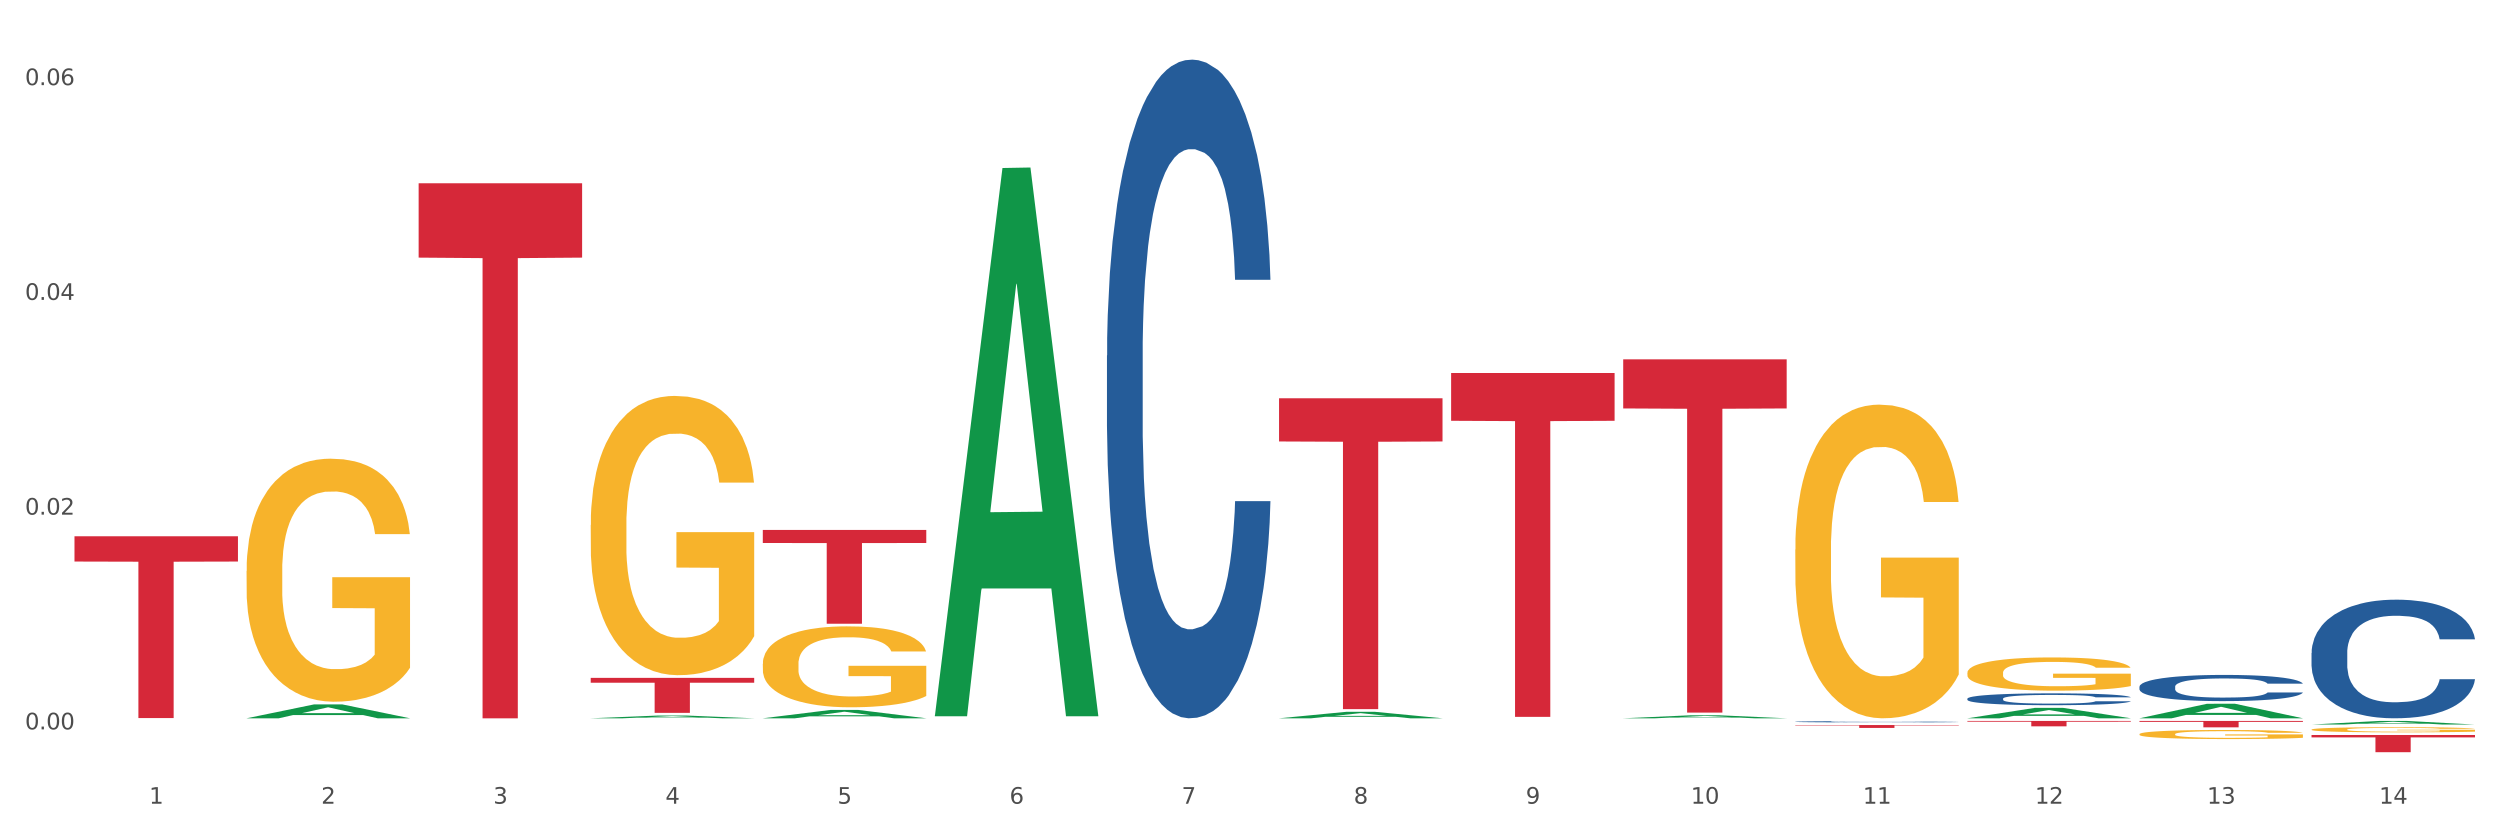 <?xml version="1.0" encoding="utf-8" standalone="no"?>
<!DOCTYPE svg PUBLIC "-//W3C//DTD SVG 1.1//EN"
  "http://www.w3.org/Graphics/SVG/1.1/DTD/svg11.dtd">
<svg xmlns:xlink="http://www.w3.org/1999/xlink" width="1080pt" height="360pt" viewBox="0 0 1080 360" xmlns="http://www.w3.org/2000/svg" version="1.1">
 <rect x="0" y="0" width="1080" height="360" fill="#333333" stroke="none"/>
 <defs>
  <style type="text/css">*{stroke-linejoin: round; stroke-linecap: butt}</style>
 </defs>
 <g id="figure_1">
  <g id="patch_1">
   <path d="M 0 360 
L 1080 360 
L 1080 0 
L 0 0 
z
" style="fill: #ffffff; stroke: #ffffff; stroke-linejoin: miter"/>
  </g>
  <g id="axes_1">
   <g id="matplotlib.axis_1">
    <g id="xtick_1">
     <g id="text_1">
      <!-- 1 -->
      <g style="fill: #4d4d4d" transform="translate(64.432 347.204) scale(0.096 -0.096)">
       <defs>
        <path id="DejaVuSans-31" d="M 794 531 
L 1825 531 
L 1825 4091 
L 703 3866 
L 703 4441 
L 1819 4666 
L 2450 4666 
L 2450 531 
L 3481 531 
L 3481 0 
L 794 0 
L 794 531 
z
" transform="scale(0.016)"/>
       </defs>
       <use xlink:href="#DejaVuSans-31"/>
      </g>
     </g>
    </g>
    <g id="xtick_2">
     <g id="text_2">
      <!-- 2 -->
      <g style="fill: #4d4d4d" transform="translate(138.771 347.204) scale(0.096 -0.096)">
       <defs>
        <path id="DejaVuSans-32" d="M 1228 531 
L 3431 531 
L 3431 0 
L 469 0 
L 469 531 
Q 828 903 1448 1529 
Q 2069 2156 2228 2338 
Q 2531 2678 2651 2914 
Q 2772 3150 2772 3378 
Q 2772 3750 2511 3984 
Q 2250 4219 1831 4219 
Q 1534 4219 1204 4116 
Q 875 4013 500 3803 
L 500 4441 
Q 881 4594 1212 4672 
Q 1544 4750 1819 4750 
Q 2544 4750 2975 4387 
Q 3406 4025 3406 3419 
Q 3406 3131 3298 2873 
Q 3191 2616 2906 2266 
Q 2828 2175 2409 1742 
Q 1991 1309 1228 531 
z
" transform="scale(0.016)"/>
       </defs>
       <use xlink:href="#DejaVuSans-32"/>
      </g>
     </g>
    </g>
    <g id="xtick_3">
     <g id="text_3">
      <!-- 3 -->
      <g style="fill: #4d4d4d" transform="translate(213.109 347.204) scale(0.096 -0.096)">
       <defs>
        <path id="DejaVuSans-33" d="M 2597 2516 
Q 3050 2419 3304 2112 
Q 3559 1806 3559 1356 
Q 3559 666 3084 287 
Q 2609 -91 1734 -91 
Q 1441 -91 1130 -33 
Q 819 25 488 141 
L 488 750 
Q 750 597 1062 519 
Q 1375 441 1716 441 
Q 2309 441 2620 675 
Q 2931 909 2931 1356 
Q 2931 1769 2642 2001 
Q 2353 2234 1838 2234 
L 1294 2234 
L 1294 2753 
L 1863 2753 
Q 2328 2753 2575 2939 
Q 2822 3125 2822 3475 
Q 2822 3834 2567 4026 
Q 2313 4219 1838 4219 
Q 1578 4219 1281 4162 
Q 984 4106 628 3988 
L 628 4550 
Q 988 4650 1302 4700 
Q 1616 4750 1894 4750 
Q 2613 4750 3031 4423 
Q 3450 4097 3450 3541 
Q 3450 3153 3228 2886 
Q 3006 2619 2597 2516 
z
" transform="scale(0.016)"/>
       </defs>
       <use xlink:href="#DejaVuSans-33"/>
      </g>
     </g>
    </g>
    <g id="xtick_4">
     <g id="text_4">
      <!-- 4 -->
      <g style="fill: #4d4d4d" transform="translate(287.448 347.204) scale(0.096 -0.096)">
       <defs>
        <path id="DejaVuSans-34" d="M 2419 4116 
L 825 1625 
L 2419 1625 
L 2419 4116 
z
M 2253 4666 
L 3047 4666 
L 3047 1625 
L 3713 1625 
L 3713 1100 
L 3047 1100 
L 3047 0 
L 2419 0 
L 2419 1100 
L 313 1100 
L 313 1709 
L 2253 4666 
z
" transform="scale(0.016)"/>
       </defs>
       <use xlink:href="#DejaVuSans-34"/>
      </g>
     </g>
    </g>
    <g id="xtick_5">
     <g id="text_5">
      <!-- 5 -->
      <g style="fill: #4d4d4d" transform="translate(361.787 347.204) scale(0.096 -0.096)">
       <defs>
        <path id="DejaVuSans-35" d="M 691 4666 
L 3169 4666 
L 3169 4134 
L 1269 4134 
L 1269 2991 
Q 1406 3038 1543 3061 
Q 1681 3084 1819 3084 
Q 2600 3084 3056 2656 
Q 3513 2228 3513 1497 
Q 3513 744 3044 326 
Q 2575 -91 1722 -91 
Q 1428 -91 1123 -41 
Q 819 9 494 109 
L 494 744 
Q 775 591 1075 516 
Q 1375 441 1709 441 
Q 2250 441 2565 725 
Q 2881 1009 2881 1497 
Q 2881 1984 2565 2268 
Q 2250 2553 1709 2553 
Q 1456 2553 1204 2497 
Q 953 2441 691 2322 
L 691 4666 
z
" transform="scale(0.016)"/>
       </defs>
       <use xlink:href="#DejaVuSans-35"/>
      </g>
     </g>
    </g>
    <g id="xtick_6">
     <g id="text_6">
      <!-- 6 -->
      <g style="fill: #4d4d4d" transform="translate(436.125 347.204) scale(0.096 -0.096)">
       <defs>
        <path id="DejaVuSans-36" d="M 2113 2584 
Q 1688 2584 1439 2293 
Q 1191 2003 1191 1497 
Q 1191 994 1439 701 
Q 1688 409 2113 409 
Q 2538 409 2786 701 
Q 3034 994 3034 1497 
Q 3034 2003 2786 2293 
Q 2538 2584 2113 2584 
z
M 3366 4563 
L 3366 3988 
Q 3128 4100 2886 4159 
Q 2644 4219 2406 4219 
Q 1781 4219 1451 3797 
Q 1122 3375 1075 2522 
Q 1259 2794 1537 2939 
Q 1816 3084 2150 3084 
Q 2853 3084 3261 2657 
Q 3669 2231 3669 1497 
Q 3669 778 3244 343 
Q 2819 -91 2113 -91 
Q 1303 -91 875 529 
Q 447 1150 447 2328 
Q 447 3434 972 4092 
Q 1497 4750 2381 4750 
Q 2619 4750 2861 4703 
Q 3103 4656 3366 4563 
z
" transform="scale(0.016)"/>
       </defs>
       <use xlink:href="#DejaVuSans-36"/>
      </g>
     </g>
    </g>
    <g id="xtick_7">
     <g id="text_7">
      <!-- 7 -->
      <g style="fill: #4d4d4d" transform="translate(510.464 347.204) scale(0.096 -0.096)">
       <defs>
        <path id="DejaVuSans-37" d="M 525 4666 
L 3525 4666 
L 3525 4397 
L 1831 0 
L 1172 0 
L 2766 4134 
L 525 4134 
L 525 4666 
z
" transform="scale(0.016)"/>
       </defs>
       <use xlink:href="#DejaVuSans-37"/>
      </g>
     </g>
    </g>
    <g id="xtick_8">
     <g id="text_8">
      <!-- 8 -->
      <g style="fill: #4d4d4d" transform="translate(584.803 347.204) scale(0.096 -0.096)">
       <defs>
        <path id="DejaVuSans-38" d="M 2034 2216 
Q 1584 2216 1326 1975 
Q 1069 1734 1069 1313 
Q 1069 891 1326 650 
Q 1584 409 2034 409 
Q 2484 409 2743 651 
Q 3003 894 3003 1313 
Q 3003 1734 2745 1975 
Q 2488 2216 2034 2216 
z
M 1403 2484 
Q 997 2584 770 2862 
Q 544 3141 544 3541 
Q 544 4100 942 4425 
Q 1341 4750 2034 4750 
Q 2731 4750 3128 4425 
Q 3525 4100 3525 3541 
Q 3525 3141 3298 2862 
Q 3072 2584 2669 2484 
Q 3125 2378 3379 2068 
Q 3634 1759 3634 1313 
Q 3634 634 3220 271 
Q 2806 -91 2034 -91 
Q 1263 -91 848 271 
Q 434 634 434 1313 
Q 434 1759 690 2068 
Q 947 2378 1403 2484 
z
M 1172 3481 
Q 1172 3119 1398 2916 
Q 1625 2713 2034 2713 
Q 2441 2713 2670 2916 
Q 2900 3119 2900 3481 
Q 2900 3844 2670 4047 
Q 2441 4250 2034 4250 
Q 1625 4250 1398 4047 
Q 1172 3844 1172 3481 
z
" transform="scale(0.016)"/>
       </defs>
       <use xlink:href="#DejaVuSans-38"/>
      </g>
     </g>
    </g>
    <g id="xtick_9">
     <g id="text_9">
      <!-- 9 -->
      <g style="fill: #4d4d4d" transform="translate(659.142 347.204) scale(0.096 -0.096)">
       <defs>
        <path id="DejaVuSans-39" d="M 703 97 
L 703 672 
Q 941 559 1184 500 
Q 1428 441 1663 441 
Q 2288 441 2617 861 
Q 2947 1281 2994 2138 
Q 2813 1869 2534 1725 
Q 2256 1581 1919 1581 
Q 1219 1581 811 2004 
Q 403 2428 403 3163 
Q 403 3881 828 4315 
Q 1253 4750 1959 4750 
Q 2769 4750 3195 4129 
Q 3622 3509 3622 2328 
Q 3622 1225 3098 567 
Q 2575 -91 1691 -91 
Q 1453 -91 1209 -44 
Q 966 3 703 97 
z
M 1959 2075 
Q 2384 2075 2632 2365 
Q 2881 2656 2881 3163 
Q 2881 3666 2632 3958 
Q 2384 4250 1959 4250 
Q 1534 4250 1286 3958 
Q 1038 3666 1038 3163 
Q 1038 2656 1286 2365 
Q 1534 2075 1959 2075 
z
" transform="scale(0.016)"/>
       </defs>
       <use xlink:href="#DejaVuSans-39"/>
      </g>
     </g>
    </g>
    <g id="xtick_10">
     <g id="text_10">
      <!-- 10 -->
      <g style="fill: #4d4d4d" transform="translate(730.426 347.204) scale(0.096 -0.096)">
       <defs>
        <path id="DejaVuSans-30" d="M 2034 4250 
Q 1547 4250 1301 3770 
Q 1056 3291 1056 2328 
Q 1056 1369 1301 889 
Q 1547 409 2034 409 
Q 2525 409 2770 889 
Q 3016 1369 3016 2328 
Q 3016 3291 2770 3770 
Q 2525 4250 2034 4250 
z
M 2034 4750 
Q 2819 4750 3233 4129 
Q 3647 3509 3647 2328 
Q 3647 1150 3233 529 
Q 2819 -91 2034 -91 
Q 1250 -91 836 529 
Q 422 1150 422 2328 
Q 422 3509 836 4129 
Q 1250 4750 2034 4750 
z
" transform="scale(0.016)"/>
       </defs>
       <use xlink:href="#DejaVuSans-31"/>
       <use xlink:href="#DejaVuSans-30" transform="translate(63.623 0)"/>
      </g>
     </g>
    </g>
    <g id="xtick_11">
     <g id="text_11">
      <!-- 11 -->
      <g style="fill: #4d4d4d" transform="translate(804.765 347.204) scale(0.096 -0.096)">
       <use xlink:href="#DejaVuSans-31"/>
       <use xlink:href="#DejaVuSans-31" transform="translate(63.623 0)"/>
      </g>
     </g>
    </g>
    <g id="xtick_12">
     <g id="text_12">
      <!-- 12 -->
      <g style="fill: #4d4d4d" transform="translate(879.104 347.204) scale(0.096 -0.096)">
       <use xlink:href="#DejaVuSans-31"/>
       <use xlink:href="#DejaVuSans-32" transform="translate(63.623 0)"/>
      </g>
     </g>
    </g>
    <g id="xtick_13">
     <g id="text_13">
      <!-- 13 -->
      <g style="fill: #4d4d4d" transform="translate(953.442 347.204) scale(0.096 -0.096)">
       <use xlink:href="#DejaVuSans-31"/>
       <use xlink:href="#DejaVuSans-33" transform="translate(63.623 0)"/>
      </g>
     </g>
    </g>
    <g id="xtick_14">
     <g id="text_14">
      <!-- 14 -->
      <g style="fill: #4d4d4d" transform="translate(1027.781 347.204) scale(0.096 -0.096)">
       <use xlink:href="#DejaVuSans-31"/>
       <use xlink:href="#DejaVuSans-34" transform="translate(63.623 0)"/>
      </g>
     </g>
    </g>
    <g id="xtick_15"/>
    <g id="xtick_16"/>
    <g id="xtick_17"/>
    <g id="xtick_18"/>
    <g id="xtick_19"/>
    <g id="xtick_20"/>
    <g id="xtick_21"/>
    <g id="xtick_22"/>
    <g id="xtick_23"/>
    <g id="xtick_24"/>
    <g id="xtick_25"/>
    <g id="xtick_26"/>
    <g id="xtick_27"/>
   </g>
   <g id="matplotlib.axis_2">
    <g id="ytick_1">
     <g id="text_15">
      <!-- 0.00 -->
      <g style="fill: #4d4d4d" transform="translate(10.8 315.096) scale(0.096 -0.096)">
       <defs>
        <path id="DejaVuSans-2e" d="M 684 794 
L 1344 794 
L 1344 0 
L 684 0 
L 684 794 
z
" transform="scale(0.016)"/>
       </defs>
       <use xlink:href="#DejaVuSans-30"/>
       <use xlink:href="#DejaVuSans-2e" transform="translate(63.623 0)"/>
       <use xlink:href="#DejaVuSans-30" transform="translate(95.41 0)"/>
       <use xlink:href="#DejaVuSans-30" transform="translate(159.033 0)"/>
      </g>
     </g>
    </g>
    <g id="ytick_2">
     <g id="text_16">
      <!-- 0.02 -->
      <g style="fill: #4d4d4d" transform="translate(10.8 222.324) scale(0.096 -0.096)">
       <use xlink:href="#DejaVuSans-30"/>
       <use xlink:href="#DejaVuSans-2e" transform="translate(63.623 0)"/>
       <use xlink:href="#DejaVuSans-30" transform="translate(95.41 0)"/>
       <use xlink:href="#DejaVuSans-32" transform="translate(159.033 0)"/>
      </g>
     </g>
    </g>
    <g id="ytick_3">
     <g id="text_17">
      <!-- 0.04 -->
      <g style="fill: #4d4d4d" transform="translate(10.8 129.551) scale(0.096 -0.096)">
       <use xlink:href="#DejaVuSans-30"/>
       <use xlink:href="#DejaVuSans-2e" transform="translate(63.623 0)"/>
       <use xlink:href="#DejaVuSans-30" transform="translate(95.41 0)"/>
       <use xlink:href="#DejaVuSans-34" transform="translate(159.033 0)"/>
      </g>
     </g>
    </g>
    <g id="ytick_4">
     <g id="text_18">
      <!-- 0.06 -->
      <g style="fill: #4d4d4d" transform="translate(10.8 36.778) scale(0.096 -0.096)">
       <use xlink:href="#DejaVuSans-30"/>
       <use xlink:href="#DejaVuSans-2e" transform="translate(63.623 0)"/>
       <use xlink:href="#DejaVuSans-30" transform="translate(95.41 0)"/>
       <use xlink:href="#DejaVuSans-36" transform="translate(159.033 0)"/>
      </g>
     </g>
    </g>
    <g id="ytick_5"/>
    <g id="ytick_6"/>
    <g id="ytick_7"/>
   </g>
   <g id="PolyCollection_1">
    <path d="M 106.514 310.295 
L 106.587 310.289 
L 135.709 304.294 
L 147.795 304.288 
L 177.135 310.306 
L 163.157 310.306 
L 156.823 308.905 
L 126.754 308.905 
L 126.535 308.927 
L 120.42 310.306 
L 106.514 310.306 
L 106.514 310.295 
L 130.54 308.069 
L 153.037 308.063 
L 141.897 305.571 
L 141.752 305.56 
L 141.606 305.577 
L 130.467 308.063 
L 130.54 308.069 
L 106.514 310.295 
z
" clip-path="url(#p4880f24977)" style="fill: #109648"/>
    <path d="M 924.24 311.449 
L 994.861 311.449 
L 994.861 311.833 
L 967.081 311.835 
L 967.081 314.209 
L 951.852 314.209 
L 951.852 311.835 
L 924.24 311.833 
L 924.24 311.452 
L 924.24 311.449 
z
" clip-path="url(#p4880f24977)" style="fill: #d62839"/>
    <path d="M 478.207 153.611 
L 478.291 153.351 
L 478.291 146.075 
L 478.541 136.2 
L 479.459 118.01 
L 480.628 104.237 
L 482.632 88.126 
L 483.717 81.37 
L 485.136 73.834 
L 488.058 61.62 
L 491.397 51.226 
L 493.734 45.509 
L 495.487 41.871 
L 499.41 35.374 
L 501.664 32.516 
L 504.002 30.177 
L 506.005 28.618 
L 509.344 26.799 
L 512.016 26.019 
L 515.104 25.759 
L 517.692 26.019 
L 521.115 27.059 
L 526.123 30.177 
L 528.043 31.996 
L 530.631 35.114 
L 533.302 39.272 
L 535.473 43.43 
L 537.977 49.407 
L 540.565 57.203 
L 543.069 67.077 
L 544.822 76.172 
L 546.241 85.787 
L 547.493 97.481 
L 548.412 110.214 
L 548.829 120.868 
L 533.553 120.868 
L 533.135 111.253 
L 532.301 100.859 
L 531.466 93.843 
L 530.548 88.126 
L 529.128 81.629 
L 527.876 77.472 
L 525.789 72.534 
L 523.869 69.416 
L 522.283 67.597 
L 520.363 66.038 
L 516.273 64.479 
L 513.351 64.479 
L 511.515 64.998 
L 509.261 66.298 
L 507.341 68.117 
L 505.087 71.235 
L 503.334 74.613 
L 501.581 79.031 
L 500.579 82.149 
L 499.077 87.866 
L 498.075 92.544 
L 496.739 100.599 
L 495.988 106.316 
L 494.652 121.128 
L 494.068 132.042 
L 493.818 139.578 
L 493.651 147.894 
L 493.651 188.432 
L 494.151 206.622 
L 494.569 214.418 
L 495.237 223.253 
L 496.489 234.687 
L 498.325 245.861 
L 500.245 253.917 
L 501.831 258.854 
L 503.334 262.492 
L 504.837 265.35 
L 506.673 267.949 
L 508.176 269.508 
L 510.429 271.067 
L 513.101 271.847 
L 515.188 271.847 
L 519.445 270.548 
L 521.365 269.248 
L 523.202 267.429 
L 525.205 264.571 
L 526.791 261.452 
L 527.709 259.114 
L 529.212 254.176 
L 530.381 248.979 
L 531.382 243.002 
L 532.05 237.805 
L 532.801 230.009 
L 533.386 221.174 
L 533.553 216.497 
L 548.829 216.497 
L 548.495 225.852 
L 547.911 234.947 
L 546.742 247.16 
L 545.824 254.176 
L 544.405 262.752 
L 542.902 270.028 
L 540.815 278.084 
L 538.895 284.06 
L 536.892 289.258 
L 534.721 293.935 
L 530.798 300.431 
L 529.379 302.251 
L 526.374 305.369 
L 524.036 307.188 
L 520.614 309.007 
L 517.108 310.046 
L 513.435 310.306 
L 510.179 309.786 
L 506.59 308.227 
L 504.336 306.668 
L 501.831 304.329 
L 498.91 300.691 
L 496.155 296.274 
L 493.567 291.077 
L 491.146 285.1 
L 488.892 278.343 
L 485.971 267.169 
L 483.8 256.255 
L 482.214 246.121 
L 481.129 237.545 
L 480.044 226.631 
L 479.459 219.095 
L 478.541 200.905 
L 478.207 184.014 
L 478.207 153.611 
z
" clip-path="url(#p4880f24977)" style="fill: #255c99"/>
    <path d="M 775.562 311.787 
L 775.646 311.786 
L 775.646 311.773 
L 775.896 311.754 
L 776.814 311.72 
L 777.983 311.695 
L 779.986 311.664 
L 781.072 311.652 
L 782.491 311.638 
L 785.412 311.615 
L 788.752 311.595 
L 791.089 311.585 
L 792.842 311.578 
L 796.765 311.566 
L 799.019 311.561 
L 801.357 311.556 
L 803.36 311.553 
L 806.699 311.55 
L 809.37 311.548 
L 812.459 311.548 
L 815.047 311.548 
L 818.469 311.55 
L 823.478 311.556 
L 825.398 311.56 
L 827.986 311.565 
L 830.657 311.573 
L 832.828 311.581 
L 835.332 311.592 
L 837.92 311.607 
L 840.424 311.625 
L 842.177 311.642 
L 843.596 311.66 
L 844.848 311.682 
L 845.766 311.706 
L 846.184 311.726 
L 830.908 311.726 
L 830.49 311.708 
L 829.655 311.688 
L 828.821 311.675 
L 827.902 311.664 
L 826.483 311.652 
L 825.231 311.645 
L 823.144 311.635 
L 821.224 311.629 
L 819.638 311.626 
L 817.718 311.623 
L 813.628 311.62 
L 810.706 311.62 
L 808.87 311.621 
L 806.616 311.624 
L 804.696 311.627 
L 802.442 311.633 
L 800.689 311.639 
L 798.936 311.647 
L 797.934 311.653 
L 796.431 311.664 
L 795.43 311.673 
L 794.094 311.688 
L 793.343 311.698 
L 792.007 311.726 
L 791.423 311.747 
L 791.172 311.761 
L 791.005 311.776 
L 791.005 311.852 
L 791.506 311.886 
L 791.924 311.9 
L 792.591 311.917 
L 793.844 311.938 
L 795.68 311.959 
L 797.6 311.974 
L 799.186 311.983 
L 800.689 311.99 
L 802.191 311.996 
L 804.028 312 
L 805.53 312.003 
L 807.784 312.006 
L 810.456 312.008 
L 812.543 312.008 
L 816.8 312.005 
L 818.72 312.003 
L 820.556 311.999 
L 822.56 311.994 
L 824.146 311.988 
L 825.064 311.984 
L 826.567 311.975 
L 827.735 311.965 
L 828.737 311.954 
L 829.405 311.944 
L 830.156 311.93 
L 830.741 311.913 
L 830.908 311.904 
L 846.184 311.904 
L 845.85 311.922 
L 845.266 311.939 
L 844.097 311.962 
L 843.179 311.975 
L 841.76 311.991 
L 840.257 312.004 
L 838.17 312.019 
L 836.25 312.031 
L 834.247 312.04 
L 832.076 312.049 
L 828.153 312.061 
L 826.734 312.065 
L 823.728 312.07 
L 821.391 312.074 
L 817.969 312.077 
L 814.463 312.079 
L 810.79 312.08 
L 807.534 312.079 
L 803.944 312.076 
L 801.69 312.073 
L 799.186 312.068 
L 796.264 312.062 
L 793.51 312.053 
L 790.922 312.044 
L 788.501 312.032 
L 786.247 312.02 
L 783.325 311.999 
L 781.155 311.979 
L 779.569 311.96 
L 778.484 311.944 
L 777.399 311.923 
L 776.814 311.909 
L 775.896 311.875 
L 775.562 311.844 
L 775.562 311.787 
z
" clip-path="url(#p4880f24977)" style="fill: #255c99"/>
    <path d="M 849.901 301.824 
L 849.984 301.82 
L 849.984 301.688 
L 850.235 301.51 
L 851.153 301.183 
L 852.322 300.934 
L 854.325 300.644 
L 855.41 300.522 
L 856.829 300.386 
L 859.751 300.166 
L 863.09 299.979 
L 865.428 299.876 
L 867.181 299.81 
L 871.104 299.693 
L 873.358 299.641 
L 875.695 299.599 
L 877.699 299.571 
L 881.038 299.538 
L 883.709 299.524 
L 886.798 299.52 
L 889.386 299.524 
L 892.808 299.543 
L 897.817 299.599 
L 899.737 299.632 
L 902.325 299.688 
L 904.996 299.763 
L 907.166 299.838 
L 909.671 299.946 
L 912.258 300.086 
L 914.763 300.264 
L 916.516 300.428 
L 917.935 300.602 
L 919.187 300.812 
L 920.105 301.042 
L 920.523 301.234 
L 905.246 301.234 
L 904.829 301.061 
L 903.994 300.873 
L 903.159 300.747 
L 902.241 300.644 
L 900.822 300.527 
L 899.57 300.452 
L 897.483 300.363 
L 895.563 300.307 
L 893.977 300.274 
L 892.057 300.246 
L 887.966 300.218 
L 885.045 300.218 
L 883.208 300.227 
L 880.954 300.25 
L 879.034 300.283 
L 876.78 300.339 
L 875.027 300.4 
L 873.274 300.48 
L 872.273 300.536 
L 870.77 300.639 
L 869.768 300.723 
L 868.433 300.869 
L 867.681 300.972 
L 866.346 301.239 
L 865.761 301.435 
L 865.511 301.571 
L 865.344 301.721 
L 865.344 302.452 
L 865.845 302.78 
L 866.262 302.92 
L 866.93 303.08 
L 868.182 303.286 
L 870.019 303.487 
L 871.939 303.632 
L 873.525 303.721 
L 875.027 303.787 
L 876.53 303.838 
L 878.367 303.885 
L 879.869 303.913 
L 882.123 303.941 
L 884.794 303.956 
L 886.881 303.956 
L 891.139 303.932 
L 893.059 303.909 
L 894.895 303.876 
L 896.899 303.824 
L 898.485 303.768 
L 899.403 303.726 
L 900.905 303.637 
L 902.074 303.543 
L 903.076 303.436 
L 903.744 303.342 
L 904.495 303.201 
L 905.079 303.042 
L 905.246 302.958 
L 920.523 302.958 
L 920.189 303.126 
L 919.604 303.29 
L 918.436 303.511 
L 917.517 303.637 
L 916.098 303.792 
L 914.596 303.923 
L 912.509 304.068 
L 910.589 304.176 
L 908.585 304.269 
L 906.415 304.354 
L 902.491 304.471 
L 901.072 304.504 
L 898.067 304.56 
L 895.73 304.593 
L 892.307 304.625 
L 888.801 304.644 
L 885.128 304.649 
L 881.873 304.639 
L 878.283 304.611 
L 876.029 304.583 
L 873.525 304.541 
L 870.603 304.475 
L 867.848 304.396 
L 865.261 304.302 
L 862.84 304.194 
L 860.586 304.073 
L 857.664 303.871 
L 855.494 303.674 
L 853.908 303.492 
L 852.823 303.337 
L 851.737 303.14 
L 851.153 303.005 
L 850.235 302.677 
L 849.901 302.372 
L 849.901 301.824 
z
" clip-path="url(#p4880f24977)" style="fill: #255c99"/>
    <path d="M 924.24 296.648 
L 924.323 296.638 
L 924.323 296.348 
L 924.573 295.956 
L 925.492 295.232 
L 926.66 294.684 
L 928.664 294.043 
L 929.749 293.775 
L 931.168 293.475 
L 934.09 292.989 
L 937.429 292.576 
L 939.766 292.348 
L 941.519 292.204 
L 945.443 291.945 
L 947.697 291.832 
L 950.034 291.738 
L 952.037 291.676 
L 955.377 291.604 
L 958.048 291.573 
L 961.136 291.563 
L 963.724 291.573 
L 967.147 291.614 
L 972.155 291.738 
L 974.075 291.811 
L 976.663 291.935 
L 979.335 292.1 
L 981.505 292.266 
L 984.009 292.503 
L 986.597 292.813 
L 989.101 293.206 
L 990.854 293.568 
L 992.273 293.95 
L 993.526 294.416 
L 994.444 294.922 
L 994.861 295.346 
L 979.585 295.346 
L 979.168 294.963 
L 978.333 294.55 
L 977.498 294.271 
L 976.58 294.043 
L 975.161 293.785 
L 973.908 293.62 
L 971.822 293.423 
L 969.902 293.299 
L 968.316 293.227 
L 966.396 293.165 
L 962.305 293.103 
L 959.383 293.103 
L 957.547 293.124 
L 955.293 293.175 
L 953.373 293.248 
L 951.119 293.372 
L 949.366 293.506 
L 947.613 293.682 
L 946.611 293.806 
L 945.109 294.033 
L 944.107 294.219 
L 942.771 294.54 
L 942.02 294.767 
L 940.685 295.356 
L 940.1 295.79 
L 939.85 296.09 
L 939.683 296.421 
L 939.683 298.033 
L 940.184 298.757 
L 940.601 299.067 
L 941.269 299.418 
L 942.521 299.873 
L 944.358 300.317 
L 946.278 300.638 
L 947.864 300.834 
L 949.366 300.979 
L 950.869 301.093 
L 952.705 301.196 
L 954.208 301.258 
L 956.462 301.32 
L 959.133 301.351 
L 961.22 301.351 
L 965.477 301.299 
L 967.397 301.248 
L 969.234 301.175 
L 971.237 301.062 
L 972.823 300.938 
L 973.742 300.845 
L 975.244 300.648 
L 976.413 300.441 
L 977.415 300.204 
L 978.082 299.997 
L 978.834 299.687 
L 979.418 299.335 
L 979.585 299.149 
L 994.861 299.149 
L 994.527 299.521 
L 993.943 299.883 
L 992.774 300.369 
L 991.856 300.648 
L 990.437 300.989 
L 988.934 301.279 
L 986.847 301.599 
L 984.927 301.837 
L 982.924 302.043 
L 980.754 302.23 
L 976.83 302.488 
L 975.411 302.56 
L 972.406 302.684 
L 970.069 302.757 
L 966.646 302.829 
L 963.14 302.87 
L 959.467 302.881 
L 956.211 302.86 
L 952.622 302.798 
L 950.368 302.736 
L 947.864 302.643 
L 944.942 302.498 
L 942.187 302.323 
L 939.599 302.116 
L 937.178 301.878 
L 934.925 301.609 
L 932.003 301.165 
L 929.832 300.731 
L 928.246 300.328 
L 927.161 299.987 
L 926.076 299.553 
L 925.492 299.253 
L 924.573 298.529 
L 924.24 297.857 
L 924.24 296.648 
z
" clip-path="url(#p4880f24977)" style="fill: #255c99"/>
    <path d="M 998.578 282.083 
L 998.662 282.036 
L 998.662 280.726 
L 998.912 278.947 
L 999.83 275.671 
L 1000.999 273.19 
L 1003.003 270.288 
L 1004.088 269.071 
L 1005.507 267.714 
L 1008.429 265.514 
L 1011.768 263.642 
L 1014.105 262.612 
L 1015.858 261.957 
L 1019.781 260.787 
L 1022.035 260.272 
L 1024.373 259.851 
L 1026.376 259.57 
L 1029.715 259.242 
L 1032.387 259.102 
L 1035.475 259.055 
L 1038.063 259.102 
L 1041.486 259.289 
L 1046.494 259.851 
L 1048.414 260.178 
L 1051.002 260.74 
L 1053.673 261.489 
L 1055.844 262.238 
L 1058.348 263.314 
L 1060.936 264.718 
L 1063.44 266.497 
L 1065.193 268.135 
L 1066.612 269.867 
L 1067.864 271.973 
L 1068.783 274.267 
L 1069.2 276.186 
L 1053.924 276.186 
L 1053.506 274.454 
L 1052.671 272.582 
L 1051.837 271.318 
L 1050.918 270.288 
L 1049.499 269.118 
L 1048.247 268.369 
L 1046.16 267.48 
L 1044.24 266.918 
L 1042.654 266.591 
L 1040.734 266.31 
L 1036.644 266.029 
L 1033.722 266.029 
L 1031.886 266.123 
L 1029.632 266.357 
L 1027.712 266.684 
L 1025.458 267.246 
L 1023.705 267.854 
L 1021.952 268.65 
L 1020.95 269.212 
L 1019.448 270.241 
L 1018.446 271.084 
L 1017.11 272.535 
L 1016.359 273.564 
L 1015.023 276.232 
L 1014.439 278.198 
L 1014.188 279.555 
L 1014.022 281.053 
L 1014.022 288.355 
L 1014.522 291.631 
L 1014.94 293.035 
L 1015.608 294.627 
L 1016.86 296.686 
L 1018.696 298.699 
L 1020.616 300.15 
L 1022.202 301.039 
L 1023.705 301.694 
L 1025.207 302.209 
L 1027.044 302.677 
L 1028.547 302.958 
L 1030.8 303.239 
L 1033.472 303.379 
L 1035.559 303.379 
L 1039.816 303.145 
L 1041.736 302.911 
L 1043.572 302.583 
L 1045.576 302.069 
L 1047.162 301.507 
L 1048.08 301.086 
L 1049.583 300.196 
L 1050.752 299.26 
L 1051.753 298.184 
L 1052.421 297.248 
L 1053.172 295.844 
L 1053.757 294.252 
L 1053.924 293.41 
L 1069.2 293.41 
L 1068.866 295.095 
L 1068.282 296.733 
L 1067.113 298.933 
L 1066.195 300.196 
L 1064.776 301.741 
L 1063.273 303.051 
L 1061.186 304.502 
L 1059.266 305.579 
L 1057.263 306.515 
L 1055.092 307.357 
L 1051.169 308.528 
L 1049.75 308.855 
L 1046.745 309.417 
L 1044.407 309.745 
L 1040.985 310.072 
L 1037.479 310.259 
L 1033.806 310.306 
L 1030.55 310.213 
L 1026.96 309.932 
L 1024.707 309.651 
L 1022.202 309.23 
L 1019.281 308.574 
L 1016.526 307.779 
L 1013.938 306.843 
L 1011.517 305.766 
L 1009.263 304.549 
L 1006.342 302.537 
L 1004.171 300.571 
L 1002.585 298.745 
L 1001.5 297.201 
L 1000.415 295.235 
L 999.83 293.878 
L 998.912 290.601 
L 998.578 287.559 
L 998.578 282.083 
z
" clip-path="url(#p4880f24977)" style="fill: #255c99"/>
    <path d="M 849.901 311.449 
L 920.523 311.449 
L 920.523 311.774 
L 892.742 311.776 
L 892.742 313.788 
L 877.514 313.788 
L 877.514 311.776 
L 849.901 311.774 
L 849.901 311.451 
L 849.901 311.449 
z
" clip-path="url(#p4880f24977)" style="fill: #d62839"/>
    <path d="M 775.562 313.222 
L 846.184 313.222 
L 846.184 313.395 
L 818.404 313.396 
L 818.404 314.464 
L 803.175 314.464 
L 803.175 313.396 
L 775.562 313.395 
L 775.562 313.224 
L 775.562 313.222 
z
" clip-path="url(#p4880f24977)" style="fill: #d62839"/>
    <path d="M 701.223 155.237 
L 771.845 155.237 
L 771.845 176.445 
L 744.065 176.588 
L 744.065 307.848 
L 728.836 307.848 
L 728.836 176.588 
L 701.223 176.445 
L 701.223 155.38 
L 701.223 155.237 
z
" clip-path="url(#p4880f24977)" style="fill: #d62839"/>
    <path d="M 998.578 317.515 
L 1069.2 317.515 
L 1069.2 318.548 
L 1041.42 318.555 
L 1041.42 324.95 
L 1026.191 324.95 
L 1026.191 318.555 
L 998.578 318.548 
L 998.578 317.522 
L 998.578 317.515 
z
" clip-path="url(#p4880f24977)" style="fill: #d62839"/>
    <path d="M 626.885 161.137 
L 697.506 161.137 
L 697.506 181.782 
L 669.726 181.922 
L 669.726 309.697 
L 654.497 309.697 
L 654.497 181.922 
L 626.885 181.782 
L 626.885 161.277 
L 626.885 161.137 
z
" clip-path="url(#p4880f24977)" style="fill: #d62839"/>
    <path d="M 329.53 228.945 
L 400.152 228.945 
L 400.152 234.573 
L 372.371 234.611 
L 372.371 269.443 
L 357.143 269.443 
L 357.143 234.611 
L 329.53 234.573 
L 329.53 228.983 
L 329.53 228.945 
z
" clip-path="url(#p4880f24977)" style="fill: #d62839"/>
    <path d="M 255.191 292.825 
L 325.813 292.825 
L 325.813 294.928 
L 298.033 294.942 
L 298.033 307.96 
L 282.804 307.96 
L 282.804 294.942 
L 255.191 294.928 
L 255.191 292.839 
L 255.191 292.825 
z
" clip-path="url(#p4880f24977)" style="fill: #d62839"/>
    <path d="M 180.852 79.173 
L 251.474 79.173 
L 251.474 111.293 
L 223.694 111.51 
L 223.694 310.306 
L 208.465 310.306 
L 208.465 111.51 
L 180.852 111.293 
L 180.852 79.39 
L 180.852 79.173 
z
" clip-path="url(#p4880f24977)" style="fill: #d62839"/>
    <path d="M 32.175 231.676 
L 102.797 231.676 
L 102.797 242.587 
L 75.017 242.661 
L 75.017 310.192 
L 59.788 310.192 
L 59.788 242.661 
L 32.175 242.587 
L 32.175 231.749 
L 32.175 231.676 
z
" clip-path="url(#p4880f24977)" style="fill: #d62839"/>
    <path d="M 998.578 315.177 
L 998.662 315.175 
L 998.662 315.102 
L 998.828 315.039 
L 999.662 314.887 
L 1000.913 314.761 
L 1001.83 314.695 
L 1002.747 314.64 
L 1003.831 314.585 
L 1005.165 314.528 
L 1007.583 314.445 
L 1009.084 314.402 
L 1010.918 314.358 
L 1014.253 314.293 
L 1016.671 314.256 
L 1019.173 314.226 
L 1023.258 314.19 
L 1025.926 314.173 
L 1028.761 314.161 
L 1032.18 314.153 
L 1034.765 314.151 
L 1040.434 314.157 
L 1045.27 314.175 
L 1047.605 314.19 
L 1050.607 314.214 
L 1052.191 314.23 
L 1054.775 314.263 
L 1057.444 314.305 
L 1059.278 314.342 
L 1062.029 314.411 
L 1064.114 314.48 
L 1066.032 314.565 
L 1067.032 314.624 
L 1067.783 314.678 
L 1068.45 314.741 
L 1069.117 314.841 
L 1054.108 314.841 
L 1053.525 314.77 
L 1052.608 314.703 
L 1051.274 314.638 
L 1050.106 314.597 
L 1048.105 314.546 
L 1046.271 314.514 
L 1044.353 314.49 
L 1042.019 314.469 
L 1040.184 314.459 
L 1037.599 314.451 
L 1032.513 314.453 
L 1029.095 314.469 
L 1026.76 314.49 
L 1025.259 314.508 
L 1023.925 314.528 
L 1022.425 314.557 
L 1020.674 314.599 
L 1019.423 314.638 
L 1018.172 314.686 
L 1017.172 314.735 
L 1016.255 314.792 
L 1015.504 314.853 
L 1014.92 314.916 
L 1014.42 314.993 
L 1014.003 315.121 
L 1014.003 315.398 
L 1014.17 315.461 
L 1014.587 315.544 
L 1015.087 315.607 
L 1015.921 315.682 
L 1016.671 315.733 
L 1018.089 315.806 
L 1019.673 315.867 
L 1020.924 315.905 
L 1022.174 315.938 
L 1024.342 315.983 
L 1026.76 316.019 
L 1028.845 316.041 
L 1031.68 316.062 
L 1033.597 316.07 
L 1035.265 316.074 
L 1039.35 316.074 
L 1042.269 316.068 
L 1045.52 316.054 
L 1048.022 316.035 
L 1050.106 316.013 
L 1052.441 315.976 
L 1053.942 315.942 
L 1053.942 315.518 
L 1035.598 315.516 
L 1035.598 315.234 
L 1069.2 315.234 
L 1069.2 316.062 
L 1067.783 316.104 
L 1066.198 316.143 
L 1064.531 316.177 
L 1062.029 316.22 
L 1059.028 316.26 
L 1056.36 316.289 
L 1053.525 316.313 
L 1050.19 316.335 
L 1045.854 316.356 
L 1043.186 316.364 
L 1039.851 316.37 
L 1035.932 316.372 
L 1032.513 316.368 
L 1029.178 316.358 
L 1025.676 316.339 
L 1022.258 316.313 
L 1019.673 316.287 
L 1017.088 316.254 
L 1014.337 316.212 
L 1012.169 316.171 
L 1010.501 316.135 
L 1008.667 316.088 
L 1006.666 316.027 
L 1005.165 315.972 
L 1003.831 315.916 
L 1002.414 315.843 
L 1001.413 315.78 
L 1000.413 315.701 
L 999.829 315.642 
L 999.162 315.55 
L 998.662 315.423 
L 998.578 315.177 
z
" clip-path="url(#p4880f24977)" style="fill: #f7b32b"/>
    <path d="M 924.24 317.164 
L 924.323 317.16 
L 924.323 317.031 
L 924.49 316.92 
L 925.323 316.652 
L 926.574 316.43 
L 927.491 316.312 
L 928.408 316.215 
L 929.492 316.118 
L 930.826 316.018 
L 933.244 315.871 
L 934.745 315.796 
L 936.58 315.717 
L 939.915 315.603 
L 942.333 315.538 
L 944.834 315.485 
L 948.92 315.42 
L 951.588 315.391 
L 954.423 315.37 
L 957.841 315.356 
L 960.426 315.352 
L 966.096 315.363 
L 970.932 315.395 
L 973.266 315.42 
L 976.268 315.463 
L 977.852 315.492 
L 980.437 315.549 
L 983.105 315.624 
L 984.939 315.689 
L 987.691 315.81 
L 989.775 315.932 
L 991.693 316.082 
L 992.693 316.186 
L 993.444 316.283 
L 994.111 316.394 
L 994.778 316.569 
L 979.77 316.569 
L 979.186 316.444 
L 978.269 316.326 
L 976.935 316.211 
L 975.768 316.14 
L 973.766 316.05 
L 971.932 315.993 
L 970.014 315.95 
L 967.68 315.914 
L 965.845 315.896 
L 963.261 315.882 
L 958.175 315.886 
L 954.756 315.914 
L 952.422 315.95 
L 950.921 315.982 
L 949.587 316.018 
L 948.086 316.068 
L 946.335 316.143 
L 945.084 316.211 
L 943.834 316.297 
L 942.833 316.383 
L 941.916 316.483 
L 941.165 316.591 
L 940.582 316.702 
L 940.081 316.838 
L 939.665 317.063 
L 939.665 317.554 
L 939.831 317.665 
L 940.248 317.812 
L 940.749 317.923 
L 941.582 318.055 
L 942.333 318.145 
L 943.75 318.274 
L 945.334 318.381 
L 946.585 318.449 
L 947.836 318.506 
L 950.004 318.585 
L 952.422 318.649 
L 954.506 318.689 
L 957.341 318.725 
L 959.259 318.739 
L 960.926 318.746 
L 965.012 318.746 
L 967.93 318.735 
L 971.182 318.71 
L 973.683 318.678 
L 975.768 318.639 
L 978.102 318.574 
L 979.603 318.513 
L 979.603 317.765 
L 961.26 317.762 
L 961.26 317.264 
L 994.861 317.264 
L 994.861 318.725 
L 993.444 318.8 
L 991.86 318.868 
L 990.192 318.929 
L 987.691 319.004 
L 984.689 319.076 
L 982.021 319.126 
L 979.186 319.169 
L 975.851 319.208 
L 971.515 319.244 
L 968.847 319.258 
L 965.512 319.269 
L 961.593 319.272 
L 958.175 319.265 
L 954.84 319.247 
L 951.338 319.215 
L 947.919 319.169 
L 945.334 319.122 
L 942.75 319.065 
L 939.998 318.99 
L 937.83 318.918 
L 936.163 318.854 
L 934.328 318.771 
L 932.327 318.664 
L 930.826 318.567 
L 929.492 318.467 
L 928.075 318.338 
L 927.074 318.227 
L 926.074 318.087 
L 925.49 317.984 
L 924.823 317.822 
L 924.323 317.597 
L 924.24 317.164 
z
" clip-path="url(#p4880f24977)" style="fill: #f7b32b"/>
    <path d="M 849.901 290.649 
L 849.984 290.636 
L 849.984 290.164 
L 850.151 289.757 
L 850.985 288.773 
L 852.235 287.96 
L 853.153 287.527 
L 854.07 287.173 
L 855.154 286.818 
L 856.488 286.451 
L 858.906 285.913 
L 860.407 285.638 
L 862.241 285.349 
L 865.576 284.929 
L 867.994 284.693 
L 870.495 284.496 
L 874.581 284.26 
L 877.249 284.155 
L 880.084 284.076 
L 883.502 284.024 
L 886.087 284.011 
L 891.757 284.05 
L 896.593 284.168 
L 898.927 284.26 
L 901.929 284.418 
L 903.513 284.523 
L 906.098 284.732 
L 908.766 285.008 
L 910.601 285.244 
L 913.352 285.69 
L 915.436 286.136 
L 917.354 286.687 
L 918.355 287.068 
L 919.105 287.422 
L 919.772 287.829 
L 920.439 288.472 
L 905.431 288.472 
L 904.847 288.012 
L 903.93 287.579 
L 902.596 287.16 
L 901.429 286.897 
L 899.428 286.569 
L 897.593 286.359 
L 895.676 286.202 
L 893.341 286.071 
L 891.507 286.005 
L 888.922 285.953 
L 883.836 285.966 
L 880.417 286.071 
L 878.083 286.202 
L 876.582 286.32 
L 875.248 286.451 
L 873.747 286.635 
L 871.996 286.91 
L 870.745 287.16 
L 869.495 287.474 
L 868.494 287.789 
L 867.577 288.157 
L 866.827 288.55 
L 866.243 288.957 
L 865.743 289.456 
L 865.326 290.282 
L 865.326 292.079 
L 865.493 292.486 
L 865.91 293.024 
L 866.41 293.431 
L 867.244 293.916 
L 867.994 294.244 
L 869.411 294.717 
L 870.996 295.11 
L 872.246 295.359 
L 873.497 295.569 
L 875.665 295.858 
L 878.083 296.094 
L 880.167 296.238 
L 883.002 296.37 
L 884.92 296.422 
L 886.587 296.448 
L 890.673 296.448 
L 893.591 296.409 
L 896.843 296.317 
L 899.344 296.199 
L 901.429 296.055 
L 903.763 295.819 
L 905.264 295.596 
L 905.264 292.854 
L 886.921 292.84 
L 886.921 291.017 
L 920.523 291.017 
L 920.523 296.37 
L 919.105 296.645 
L 917.521 296.894 
L 915.853 297.117 
L 913.352 297.393 
L 910.35 297.655 
L 907.682 297.839 
L 904.847 297.996 
L 901.512 298.141 
L 897.177 298.272 
L 894.508 298.324 
L 891.173 298.364 
L 887.254 298.377 
L 883.836 298.351 
L 880.501 298.285 
L 876.999 298.167 
L 873.58 297.996 
L 870.996 297.826 
L 868.411 297.616 
L 865.659 297.34 
L 863.492 297.078 
L 861.824 296.842 
L 859.99 296.54 
L 857.989 296.147 
L 856.488 295.792 
L 855.154 295.425 
L 853.736 294.953 
L 852.736 294.546 
L 851.735 294.034 
L 851.151 293.654 
L 850.484 293.063 
L 849.984 292.237 
L 849.901 290.649 
z
" clip-path="url(#p4880f24977)" style="fill: #f7b32b"/>
    <path d="M 775.562 237.414 
L 775.645 237.29 
L 775.645 232.835 
L 775.812 228.998 
L 776.646 219.717 
L 777.897 212.044 
L 778.814 207.96 
L 779.731 204.618 
L 780.815 201.277 
L 782.149 197.812 
L 784.567 192.738 
L 786.068 190.139 
L 787.902 187.416 
L 791.237 183.456 
L 793.655 181.229 
L 796.157 179.372 
L 800.242 177.145 
L 802.91 176.155 
L 805.745 175.412 
L 809.164 174.917 
L 811.748 174.793 
L 817.418 175.165 
L 822.254 176.278 
L 824.589 177.145 
L 827.59 178.63 
L 829.175 179.62 
L 831.759 181.6 
L 834.427 184.199 
L 836.262 186.426 
L 839.013 190.634 
L 841.098 194.842 
L 843.015 200.039 
L 844.016 203.628 
L 844.766 206.97 
L 845.433 210.806 
L 846.1 216.87 
L 831.092 216.87 
L 830.509 212.539 
L 829.592 208.455 
L 828.257 204.495 
L 827.09 202.02 
L 825.089 198.926 
L 823.255 196.946 
L 821.337 195.461 
L 819.002 194.223 
L 817.168 193.604 
L 814.583 193.109 
L 809.497 193.233 
L 806.079 194.223 
L 803.744 195.461 
L 802.243 196.574 
L 800.909 197.812 
L 799.408 199.544 
L 797.657 202.143 
L 796.407 204.495 
L 795.156 207.465 
L 794.156 210.435 
L 793.238 213.9 
L 792.488 217.613 
L 791.904 221.449 
L 791.404 226.152 
L 790.987 233.949 
L 790.987 250.903 
L 791.154 254.74 
L 791.571 259.814 
L 792.071 263.65 
L 792.905 268.229 
L 793.655 271.323 
L 795.073 275.778 
L 796.657 279.491 
L 797.908 281.842 
L 799.158 283.822 
L 801.326 286.545 
L 803.744 288.773 
L 805.829 290.134 
L 808.663 291.371 
L 810.581 291.867 
L 812.249 292.114 
L 816.334 292.114 
L 819.253 291.743 
L 822.504 290.876 
L 825.006 289.763 
L 827.09 288.401 
L 829.425 286.174 
L 830.926 284.07 
L 830.926 258.205 
L 812.582 258.081 
L 812.582 240.879 
L 846.184 240.879 
L 846.184 291.371 
L 844.766 293.97 
L 843.182 296.322 
L 841.515 298.426 
L 839.013 301.024 
L 836.012 303.5 
L 833.344 305.232 
L 830.509 306.717 
L 827.174 308.079 
L 822.838 309.316 
L 820.17 309.811 
L 816.835 310.182 
L 812.916 310.306 
L 809.497 310.059 
L 806.162 309.44 
L 802.66 308.326 
L 799.242 306.717 
L 796.657 305.108 
L 794.072 303.128 
L 791.321 300.529 
L 789.153 298.054 
L 787.485 295.827 
L 785.651 292.98 
L 783.65 289.268 
L 782.149 285.926 
L 780.815 282.461 
L 779.398 278.006 
L 778.397 274.169 
L 777.396 269.343 
L 776.813 265.754 
L 776.146 260.185 
L 775.645 252.388 
L 775.562 237.414 
z
" clip-path="url(#p4880f24977)" style="fill: #f7b32b"/>
    <path d="M 329.53 286.744 
L 329.613 286.713 
L 329.613 285.563 
L 329.78 284.573 
L 330.614 282.178 
L 331.864 280.198 
L 332.782 279.144 
L 333.699 278.282 
L 334.783 277.42 
L 336.117 276.526 
L 338.535 275.217 
L 340.036 274.546 
L 341.87 273.843 
L 345.205 272.822 
L 347.623 272.247 
L 350.124 271.768 
L 354.21 271.193 
L 356.878 270.937 
L 359.713 270.746 
L 363.131 270.618 
L 365.716 270.586 
L 371.386 270.682 
L 376.222 270.969 
L 378.557 271.193 
L 381.558 271.576 
L 383.142 271.832 
L 385.727 272.343 
L 388.395 273.013 
L 390.23 273.588 
L 392.981 274.674 
L 395.066 275.759 
L 396.983 277.101 
L 397.984 278.027 
L 398.734 278.889 
L 399.401 279.879 
L 400.068 281.444 
L 385.06 281.444 
L 384.476 280.326 
L 383.559 279.272 
L 382.225 278.25 
L 381.058 277.612 
L 379.057 276.813 
L 377.222 276.302 
L 375.305 275.919 
L 372.97 275.6 
L 371.136 275.44 
L 368.551 275.312 
L 363.465 275.344 
L 360.046 275.6 
L 357.712 275.919 
L 356.211 276.206 
L 354.877 276.526 
L 353.376 276.973 
L 351.625 277.643 
L 350.375 278.25 
L 349.124 279.017 
L 348.123 279.783 
L 347.206 280.677 
L 346.456 281.635 
L 345.872 282.625 
L 345.372 283.839 
L 344.955 285.85 
L 344.955 290.225 
L 345.122 291.215 
L 345.539 292.524 
L 346.039 293.514 
L 346.873 294.696 
L 347.623 295.494 
L 349.04 296.644 
L 350.625 297.602 
L 351.875 298.209 
L 353.126 298.719 
L 355.294 299.422 
L 357.712 299.997 
L 359.796 300.348 
L 362.631 300.667 
L 364.549 300.795 
L 366.216 300.859 
L 370.302 300.859 
L 373.22 300.763 
L 376.472 300.54 
L 378.973 300.252 
L 381.058 299.901 
L 383.392 299.326 
L 384.893 298.783 
L 384.893 292.109 
L 366.55 292.077 
L 366.55 287.639 
L 400.152 287.639 
L 400.152 300.667 
L 398.734 301.338 
L 397.15 301.945 
L 395.482 302.488 
L 392.981 303.158 
L 389.979 303.797 
L 387.311 304.244 
L 384.476 304.627 
L 381.141 304.978 
L 376.806 305.298 
L 374.137 305.425 
L 370.802 305.521 
L 366.884 305.553 
L 363.465 305.489 
L 360.13 305.33 
L 356.628 305.042 
L 353.209 304.627 
L 350.625 304.212 
L 348.04 303.701 
L 345.288 303.03 
L 343.121 302.392 
L 341.453 301.817 
L 339.619 301.083 
L 337.618 300.125 
L 336.117 299.262 
L 334.783 298.368 
L 333.365 297.219 
L 332.365 296.229 
L 331.364 294.983 
L 330.781 294.057 
L 330.113 292.62 
L 329.613 290.608 
L 329.53 286.744 
z
" clip-path="url(#p4880f24977)" style="fill: #f7b32b"/>
    <path d="M 552.546 172.052 
L 623.168 172.052 
L 623.168 190.715 
L 595.388 190.841 
L 595.388 306.344 
L 580.159 306.344 
L 580.159 190.841 
L 552.546 190.715 
L 552.546 172.179 
L 552.546 172.052 
z
" clip-path="url(#p4880f24977)" style="fill: #d62839"/>
    <path d="M 255.191 226.784 
L 255.275 226.674 
L 255.275 222.708 
L 255.441 219.292 
L 256.275 211.028 
L 257.526 204.197 
L 258.443 200.561 
L 259.36 197.586 
L 260.444 194.611 
L 261.778 191.526 
L 264.196 187.008 
L 265.697 184.695 
L 267.531 182.27 
L 270.866 178.745 
L 273.284 176.761 
L 275.786 175.109 
L 279.871 173.125 
L 282.539 172.244 
L 285.374 171.583 
L 288.793 171.142 
L 291.377 171.032 
L 297.047 171.362 
L 301.883 172.354 
L 304.218 173.125 
L 307.219 174.448 
L 308.804 175.329 
L 311.388 177.092 
L 314.057 179.406 
L 315.891 181.389 
L 318.642 185.135 
L 320.727 188.881 
L 322.645 193.509 
L 323.645 196.704 
L 324.395 199.679 
L 325.062 203.095 
L 325.73 208.494 
L 310.721 208.494 
L 310.138 204.638 
L 309.221 201.002 
L 307.886 197.476 
L 306.719 195.272 
L 304.718 192.517 
L 302.884 190.755 
L 300.966 189.432 
L 298.631 188.331 
L 296.797 187.78 
L 294.212 187.339 
L 289.126 187.449 
L 285.708 188.331 
L 283.373 189.432 
L 281.872 190.424 
L 280.538 191.526 
L 279.037 193.068 
L 277.286 195.382 
L 276.036 197.476 
L 274.785 200.12 
L 273.785 202.764 
L 272.867 205.85 
L 272.117 209.155 
L 271.533 212.571 
L 271.033 216.758 
L 270.616 223.699 
L 270.616 238.794 
L 270.783 242.21 
L 271.2 246.727 
L 271.7 250.143 
L 272.534 254.22 
L 273.284 256.974 
L 274.702 260.941 
L 276.286 264.246 
L 277.537 266.34 
L 278.787 268.103 
L 280.955 270.527 
L 283.373 272.51 
L 285.458 273.722 
L 288.292 274.824 
L 290.21 275.265 
L 291.878 275.485 
L 295.963 275.485 
L 298.882 275.155 
L 302.133 274.383 
L 304.635 273.392 
L 306.719 272.18 
L 309.054 270.196 
L 310.555 268.323 
L 310.555 245.295 
L 292.211 245.185 
L 292.211 229.869 
L 325.813 229.869 
L 325.813 274.824 
L 324.395 277.138 
L 322.811 279.231 
L 321.144 281.104 
L 318.642 283.418 
L 315.641 285.622 
L 312.973 287.164 
L 310.138 288.487 
L 306.803 289.699 
L 302.467 290.8 
L 299.799 291.241 
L 296.464 291.572 
L 292.545 291.682 
L 289.126 291.462 
L 285.791 290.911 
L 282.289 289.919 
L 278.871 288.487 
L 276.286 287.054 
L 273.701 285.291 
L 270.95 282.978 
L 268.782 280.774 
L 267.114 278.791 
L 265.28 276.256 
L 263.279 272.951 
L 261.778 269.976 
L 260.444 266.891 
L 259.027 262.924 
L 258.026 259.509 
L 257.025 255.211 
L 256.442 252.016 
L 255.775 247.058 
L 255.275 240.116 
L 255.191 226.784 
z
" clip-path="url(#p4880f24977)" style="fill: #f7b32b"/>
    <path d="M 106.514 246.667 
L 106.597 246.571 
L 106.597 243.119 
L 106.764 240.147 
L 107.598 232.955 
L 108.848 227.01 
L 109.765 223.846 
L 110.683 221.257 
L 111.767 218.668 
L 113.101 215.983 
L 115.519 212.051 
L 117.019 210.038 
L 118.854 207.928 
L 122.189 204.86 
L 124.607 203.134 
L 127.108 201.695 
L 131.194 199.969 
L 133.862 199.202 
L 136.697 198.627 
L 140.115 198.243 
L 142.7 198.147 
L 148.37 198.435 
L 153.206 199.298 
L 155.54 199.969 
L 158.542 201.12 
L 160.126 201.887 
L 162.711 203.421 
L 165.379 205.435 
L 167.213 207.161 
L 169.965 210.421 
L 172.049 213.681 
L 173.967 217.709 
L 174.968 220.489 
L 175.718 223.078 
L 176.385 226.051 
L 177.052 230.75 
L 162.044 230.75 
L 161.46 227.393 
L 160.543 224.229 
L 159.209 221.161 
L 158.042 219.243 
L 156.041 216.846 
L 154.206 215.311 
L 152.289 214.161 
L 149.954 213.202 
L 148.12 212.722 
L 145.535 212.339 
L 140.449 212.435 
L 137.03 213.202 
L 134.696 214.161 
L 133.195 215.024 
L 131.861 215.983 
L 130.36 217.325 
L 128.609 219.339 
L 127.358 221.161 
L 126.108 223.462 
L 125.107 225.763 
L 124.19 228.448 
L 123.44 231.325 
L 122.856 234.297 
L 122.356 237.941 
L 121.939 243.982 
L 121.939 257.119 
L 122.106 260.092 
L 122.522 264.023 
L 123.023 266.996 
L 123.856 270.543 
L 124.607 272.941 
L 126.024 276.393 
L 127.609 279.269 
L 128.859 281.091 
L 130.11 282.625 
L 132.278 284.735 
L 134.696 286.461 
L 136.78 287.516 
L 139.615 288.475 
L 141.533 288.858 
L 143.2 289.05 
L 147.286 289.05 
L 150.204 288.762 
L 153.456 288.091 
L 155.957 287.228 
L 158.042 286.173 
L 160.376 284.447 
L 161.877 282.817 
L 161.877 262.776 
L 143.534 262.681 
L 143.534 249.352 
L 177.135 249.352 
L 177.135 288.475 
L 175.718 290.488 
L 174.134 292.31 
L 172.466 293.94 
L 169.965 295.954 
L 166.963 297.872 
L 164.295 299.214 
L 161.46 300.365 
L 158.125 301.42 
L 153.789 302.379 
L 151.121 302.762 
L 147.786 303.05 
L 143.867 303.146 
L 140.449 302.954 
L 137.114 302.474 
L 133.612 301.611 
L 130.193 300.365 
L 127.609 299.118 
L 125.024 297.584 
L 122.272 295.57 
L 120.104 293.653 
L 118.437 291.927 
L 116.603 289.721 
L 114.601 286.845 
L 113.101 284.256 
L 111.767 281.571 
L 110.349 278.119 
L 109.349 275.146 
L 108.348 271.406 
L 107.764 268.626 
L 107.097 264.311 
L 106.597 258.27 
L 106.514 246.667 
z
" clip-path="url(#p4880f24977)" style="fill: #f7b32b"/>
    <path d="M 255.191 310.304 
L 255.264 310.303 
L 284.386 309.103 
L 296.472 309.102 
L 325.813 310.306 
L 311.834 310.306 
L 305.5 310.026 
L 275.431 310.026 
L 275.213 310.03 
L 269.097 310.306 
L 255.191 310.306 
L 255.191 310.304 
L 279.217 309.859 
L 301.714 309.857 
L 290.575 309.359 
L 290.429 309.357 
L 290.284 309.36 
L 279.144 309.857 
L 279.217 309.859 
L 255.191 310.304 
z
" clip-path="url(#p4880f24977)" style="fill: #109648"/>
    <path d="M 329.53 310.299 
L 329.603 310.296 
L 358.725 306.699 
L 370.811 306.696 
L 400.152 310.306 
L 386.173 310.306 
L 379.839 309.465 
L 349.77 309.465 
L 349.551 309.479 
L 343.436 310.306 
L 329.53 310.306 
L 329.53 310.299 
L 353.556 308.964 
L 376.053 308.96 
L 364.914 307.465 
L 364.768 307.459 
L 364.622 307.469 
L 353.483 308.96 
L 353.556 308.964 
L 329.53 310.299 
z
" clip-path="url(#p4880f24977)" style="fill: #109648"/>
    <path d="M 403.869 308.971 
L 403.941 308.748 
L 433.064 72.581 
L 445.15 72.359 
L 474.49 309.416 
L 460.512 309.416 
L 454.177 254.214 
L 424.109 254.214 
L 423.89 255.104 
L 417.774 309.416 
L 403.869 309.416 
L 403.869 308.971 
L 427.895 221.271 
L 450.392 221.048 
L 439.252 122.886 
L 439.107 122.441 
L 438.961 123.109 
L 427.822 221.048 
L 427.895 221.271 
L 403.869 308.971 
z
" clip-path="url(#p4880f24977)" style="fill: #109648"/>
    <path d="M 552.546 310.301 
L 552.619 310.298 
L 581.741 307.49 
L 593.827 307.487 
L 623.168 310.306 
L 609.189 310.306 
L 602.855 309.65 
L 572.786 309.65 
L 572.568 309.66 
L 566.452 310.306 
L 552.546 310.306 
L 552.546 310.301 
L 576.572 309.258 
L 599.069 309.255 
L 587.93 308.088 
L 587.784 308.083 
L 587.638 308.091 
L 576.499 309.255 
L 576.572 309.258 
L 552.546 310.301 
z
" clip-path="url(#p4880f24977)" style="fill: #109648"/>
    <path d="M 701.223 310.304 
L 701.296 310.302 
L 730.419 308.992 
L 742.504 308.991 
L 771.845 310.306 
L 757.866 310.306 
L 751.532 310 
L 721.463 310 
L 721.245 310.005 
L 715.129 310.306 
L 701.223 310.306 
L 701.223 310.304 
L 725.249 309.817 
L 747.746 309.816 
L 736.607 309.271 
L 736.461 309.269 
L 736.316 309.272 
L 725.177 309.816 
L 725.249 309.817 
L 701.223 310.304 
z
" clip-path="url(#p4880f24977)" style="fill: #109648"/>
    <path d="M 998.578 313.005 
L 998.651 313.004 
L 1027.773 311.45 
L 1039.859 311.449 
L 1069.2 313.008 
L 1055.221 313.008 
L 1048.887 312.645 
L 1018.818 312.645 
L 1018.6 312.651 
L 1012.484 313.008 
L 998.578 313.008 
L 998.578 313.005 
L 1022.604 312.428 
L 1045.101 312.427 
L 1033.962 311.781 
L 1033.816 311.778 
L 1033.671 311.783 
L 1022.531 312.427 
L 1022.604 312.428 
L 998.578 313.005 
z
" clip-path="url(#p4880f24977)" style="fill: #109648"/>
    <path d="M 924.24 310.294 
L 924.312 310.288 
L 953.435 304.029 
L 965.52 304.023 
L 994.861 310.306 
L 980.883 310.306 
L 974.548 308.843 
L 944.48 308.843 
L 944.261 308.867 
L 938.145 310.306 
L 924.24 310.306 
L 924.24 310.294 
L 948.265 307.97 
L 970.763 307.964 
L 959.623 305.363 
L 959.478 305.351 
L 959.332 305.368 
L 948.193 307.964 
L 948.265 307.97 
L 924.24 310.294 
z
" clip-path="url(#p4880f24977)" style="fill: #109648"/>
    <path d="M 849.901 310.298 
L 849.974 310.293 
L 879.096 305.796 
L 891.182 305.792 
L 920.523 310.306 
L 906.544 310.306 
L 900.21 309.255 
L 870.141 309.255 
L 869.922 309.272 
L 863.807 310.306 
L 849.901 310.306 
L 849.901 310.298 
L 873.927 308.627 
L 896.424 308.623 
L 885.284 306.754 
L 885.139 306.745 
L 884.993 306.758 
L 873.854 308.623 
L 873.927 308.627 
L 849.901 310.298 
z
" clip-path="url(#p4880f24977)" style="fill: #109648"/>
   </g>
  </g>
 </g>
 <defs>
  <clipPath id="p4880f24977">
   <rect x="32.175" y="10.8" width="1037.025" height="329.109"/>
  </clipPath>
 </defs>
</svg>
